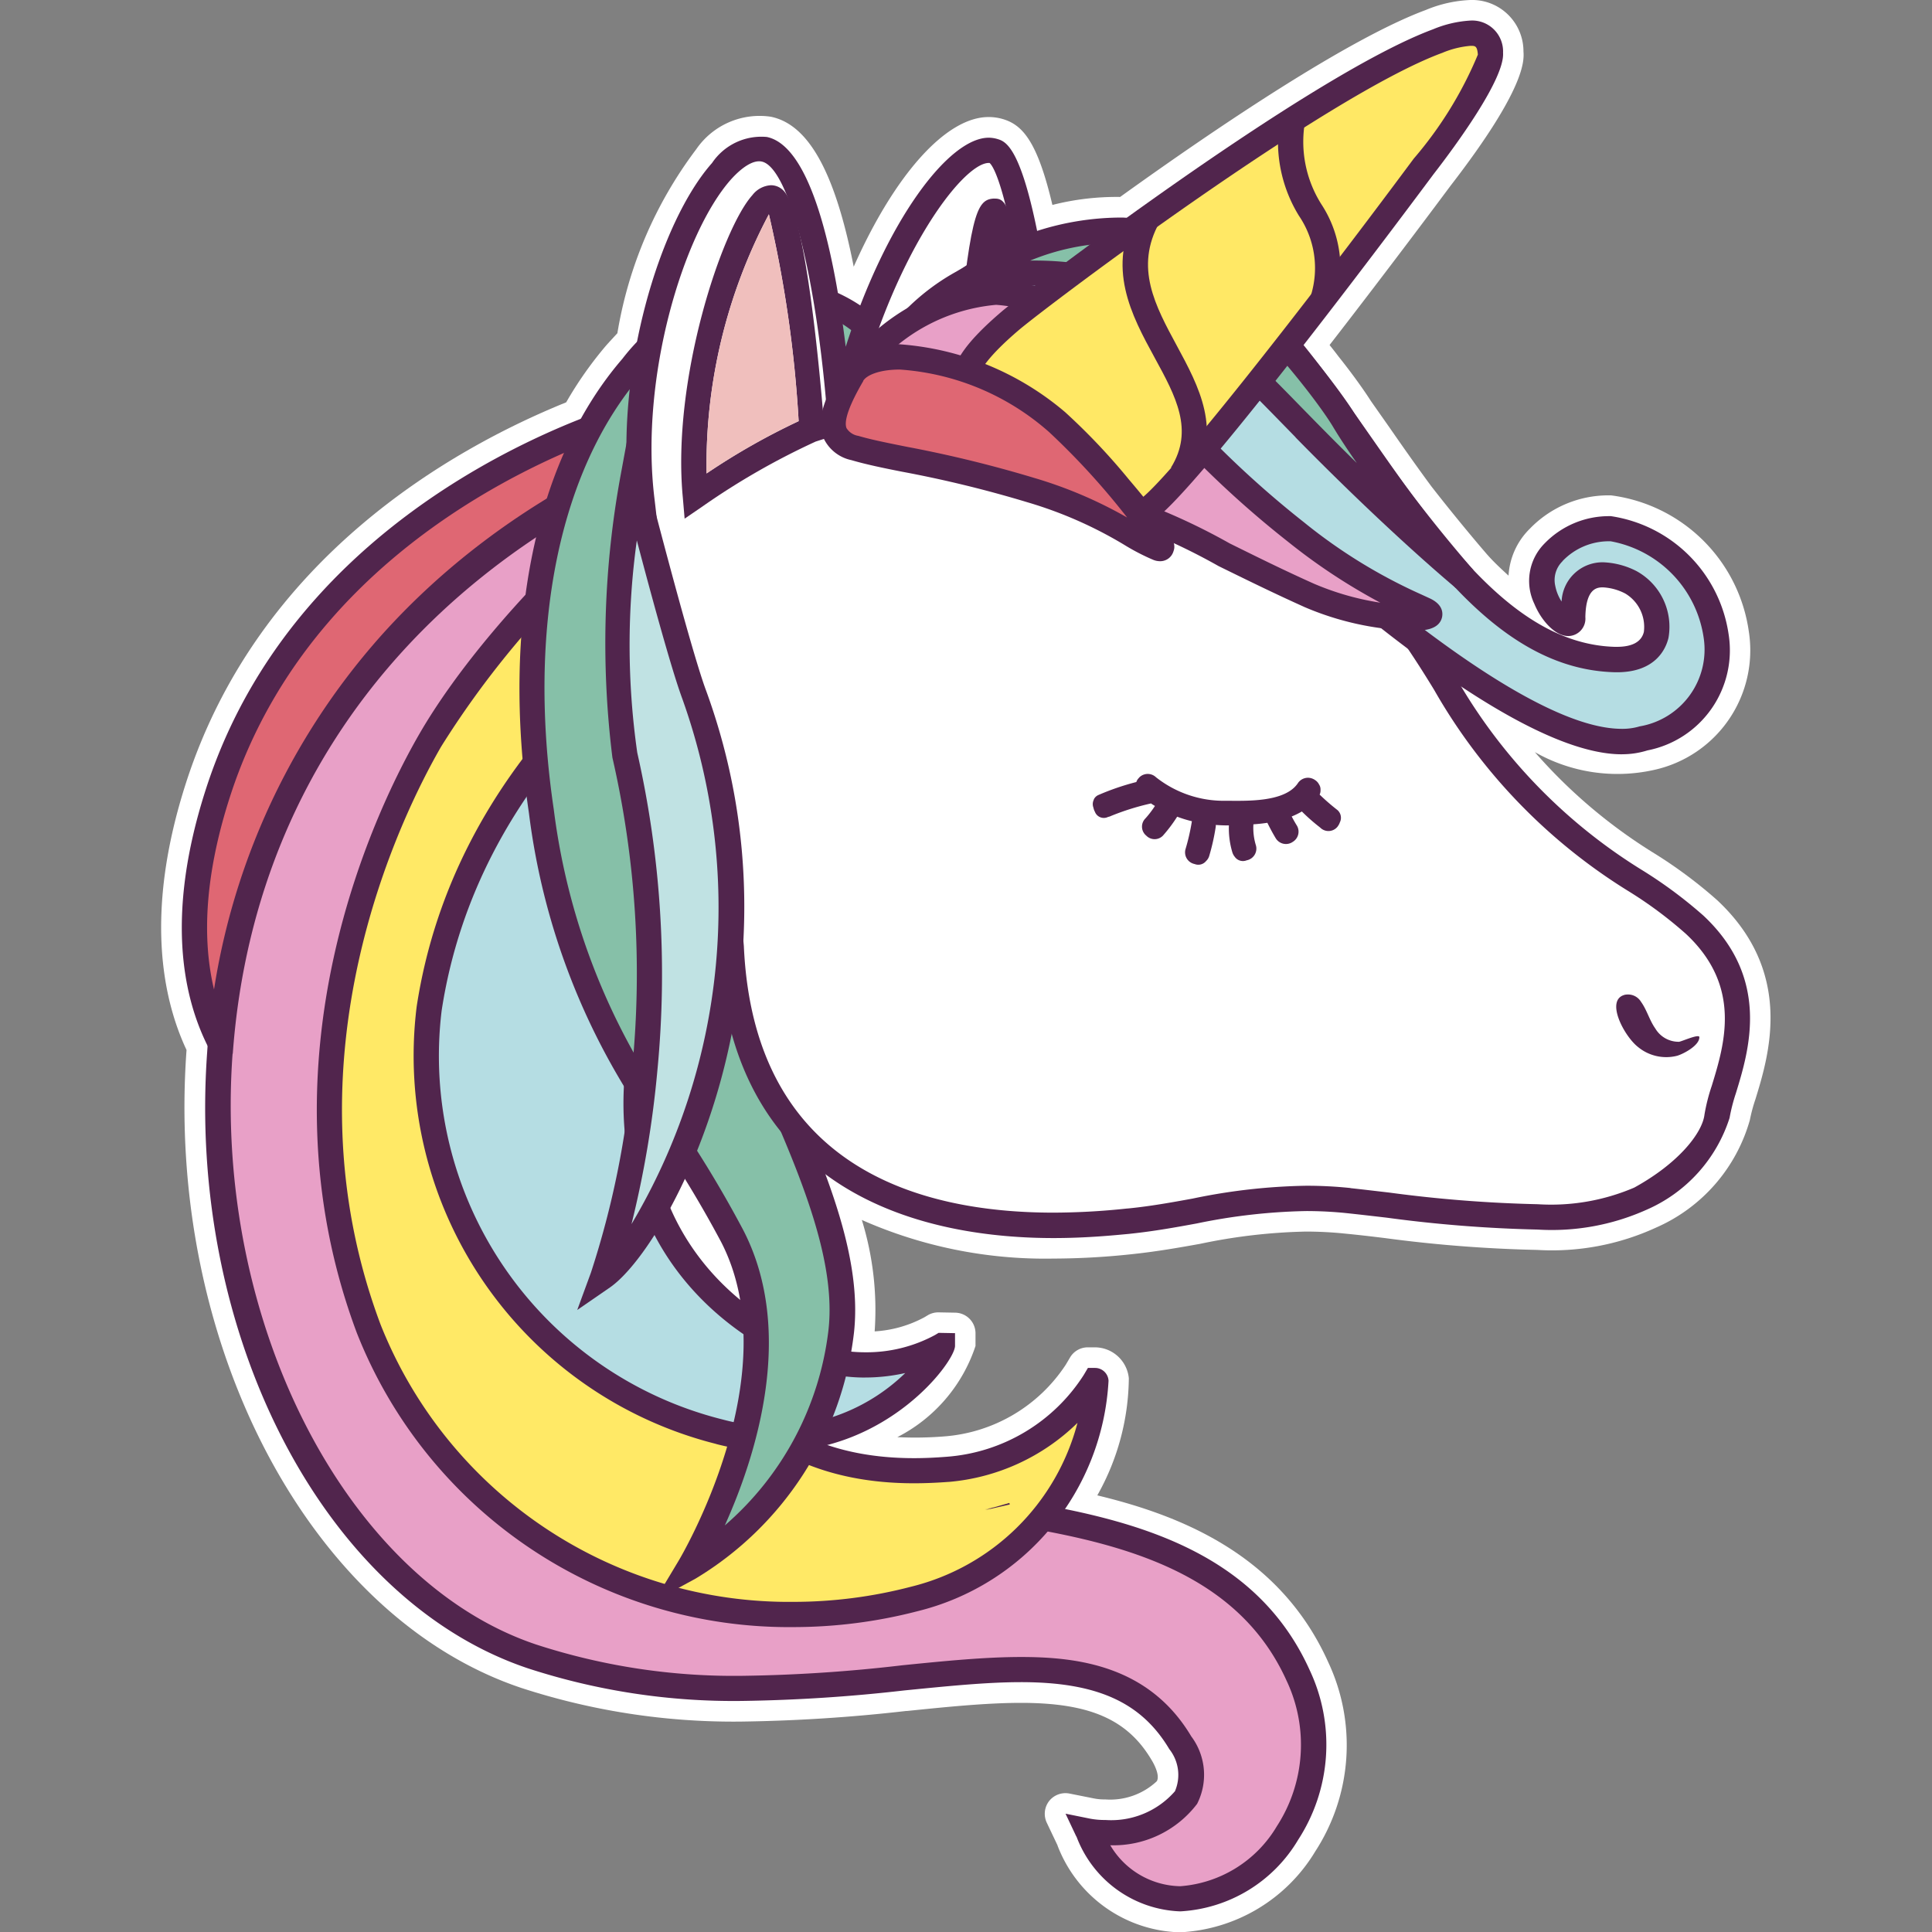 <?xml version="1.0" encoding="UTF-8"?> <svg xmlns="http://www.w3.org/2000/svg" xmlns:xlink="http://www.w3.org/1999/xlink" width="50" height="50" viewBox="0 0 50 50"><rect x="0" y="0" width="50" height="50" fill="#808080" stroke="none"/><defs><clipPath id="clip-icon38"><rect width="50" height="50"></rect></clipPath></defs><g id="icon38" clip-path="url(#clip-icon38)"><g id="Unicornio"><rect id="Retângulo_375" data-name="Retângulo 375" width="50" height="50" transform="translate(0 0)" fill="none"></rect><g id="Grupo_640" data-name="Grupo 640" transform="translate(4.174 0)"><path id="Caminho_3436" data-name="Caminho 3436" d="M783.175-199.292l-.279-.587a.54.54,0,0,1,.061-.56.539.539,0,0,1,.527-.194l.637.127a1.388,1.388,0,0,0,.29.025,1.763,1.763,0,0,0,1.333-.471c.085-.147-.066-.438-.138-.554-.622-1.046-1.6-1.474-3.379-1.474-.876,0-1.88.1-2.948.21l-.023,0a42.307,42.307,0,0,1-4.24.274,17.709,17.709,0,0,1-5.72-.871c-5.488-1.841-9.211-8.937-8.663-16.5v-.01c-.622-1.326-1.092-3.571-.011-6.919,1.878-5.824,6.891-8.647,9.837-9.842a9.734,9.734,0,0,1,1.041-1.479c.09-.1.183-.2.284-.31a10.82,10.82,0,0,1,2.041-4.761,1.988,1.988,0,0,1,1.93-.841c.979.2,1.665,1.442,2.145,3.881,1.058-2.379,2.387-3.873,3.489-3.873a1.3,1.3,0,0,1,.376.054c.507.152.891.583,1.277,2.221a6.744,6.744,0,0,1,1.753-.207c2.541-1.827,5.92-4.1,7.909-4.838a3.338,3.338,0,0,1,1.155-.259,1.329,1.329,0,0,1,1.374,1.328c.016.233.068.95-1.893,3.487-.013.018-1.5,2.02-3.125,4.114.08.1.159.2.234.3.4.5.7.935.836,1.15l.472.672c.338.488.723,1.036,1.094,1.538.655.84,1.252,1.543,1.432,1.75s.379.388.564.559a1.848,1.848,0,0,1,.552-1.216,2.823,2.823,0,0,1,2.06-.862h.04a4.135,4.135,0,0,1,3.566,3.521,3.169,3.169,0,0,1-2.469,3.588,4.327,4.327,0,0,1-3.068-.464,13.506,13.506,0,0,0,3.105,2.628,11.945,11.945,0,0,1,1.616,1.206c1.992,1.865,1.341,4,.988,5.148a4.142,4.142,0,0,0-.145.54,4.319,4.319,0,0,1-2.423,2.781,6.443,6.443,0,0,1-3.078.58,35.34,35.34,0,0,1-3.969-.31l-.093-.011c-.318-.039-.62-.073-.9-.1a9.9,9.9,0,0,0-1.029-.054,14.6,14.6,0,0,0-2.728.316c-.555.1-1.128.2-1.727.264l-.073.008a19.349,19.349,0,0,1-2.005.111,11.712,11.712,0,0,1-4.957-1,7.878,7.878,0,0,1,.332,2.884,3.086,3.086,0,0,0,1.287-.365l.09-.054a.533.533,0,0,1,.284-.073l.426.008a.534.534,0,0,1,.523.533v.329a4.092,4.092,0,0,1-2.023,2.359,9.383,9.383,0,0,0,1.228-.02,4.135,4.135,0,0,0,3.132-1.856l.107-.181a.532.532,0,0,1,.46-.267h.194a.885.885,0,0,1,.87.8,6.276,6.276,0,0,1-.816,3.031c2.243.539,4.745,1.58,5.975,4.314a5.051,5.051,0,0,1-.334,4.9,4.329,4.329,0,0,1-3.5,2.094,3.487,3.487,0,0,1-3.169-2.242" transform="translate(-759.98 247.05)" fill="#fff"></path><path id="Caminho_3437" data-name="Caminho 3437" d="M772.927-232.024s-8.589,2.068-11.124,9.921c-1.976,6.128,1.334,8.76,3.445,8.939a4.571,4.571,0,0,0,4.634-6.387c-1.79-3.516.43.2-1.3,2.392-2.3,2.9-4.218.826-4.6-.668-.616-2.376.488-4.575,2.815-6.154a23.721,23.721,0,0,1,4.839-2.462s4.211-4.5,1.3-5.582" transform="translate(-760.338 242.626)" fill="#df6773"></path><path id="Caminho_3438" data-name="Caminho 3438" d="M765.084-212.983a4.651,4.651,0,0,1-3.342-2.128c-.835-1.257-1.581-3.532-.385-7.236,2.558-7.933,11.269-10.118,11.357-10.139l.1-.023.093.033a1.746,1.746,0,0,1,1.191,1.24c.43,1.828-2.074,4.567-2.361,4.873l-.056.06-.076.025a23.65,23.65,0,0,0-4.764,2.424c-2.3,1.558-3.249,3.619-2.682,5.8.2.782.948,1.883,1.969,1.883a2.893,2.893,0,0,0,2.064-1.339,4.305,4.305,0,0,0,.515-3.355c-.042-.241-.062-.36.045-.489l.1-.117H769c.223,0,.26.075.552.665.112.228.267.544.48.961a4.807,4.807,0,0,1-.321,4.579,4.753,4.753,0,0,1-4.144,2.3c-.161,0-.323-.008-.487-.023M768.7-217.1a3.442,3.442,0,0,1-2.575,1.584,3,3,0,0,1-2.6-2.371c-.631-2.436.444-4.808,2.949-6.509a23.937,23.937,0,0,1,4.836-2.47c.746-.812,2.44-2.99,2.151-4.22a1.071,1.071,0,0,0-.69-.741c-.949.26-8.489,2.538-10.791,9.678-1.116,3.459-.448,5.538.308,6.675a3.984,3.984,0,0,0,2.851,1.841,4.162,4.162,0,0,0,4.02-1.971,4.154,4.154,0,0,0,.319-3.9,3.968,3.968,0,0,1-.775,2.4" transform="translate(-760.202 242.768)" fill="#51254d"></path><path id="Caminho_3439" data-name="Caminho 3439" d="M779.669-232.949c-14.33,6.488-13.555,26.695.812,28.872,3.484.543,7.874.867,9.529,4.541,1.9,4.22-3.483,8.163-5.443,4.029,1.088.217,3.509-.417,2.4-2.289-2.508-4.212-9.215.3-16.778-2.232-10.535-3.537-14.031-28.673,9.485-32.921" transform="translate(-760.591 242.898)" fill="#e8a0c7"></path><path id="Caminho_3440" data-name="Caminho 3440" d="M784.136-195.7l-.279-.591.637.129a2.019,2.019,0,0,0,.394.034,2.188,2.188,0,0,0,1.8-.743,1.071,1.071,0,0,0-.145-1.09c-.723-1.214-1.872-1.734-3.838-1.734-.908,0-1.935.107-3.018.214a41.661,41.661,0,0,1-4.193.272h0a17.163,17.163,0,0,1-5.551-.844c-5.263-1.765-8.832-8.623-8.3-15.953a17.908,17.908,0,0,1,4.541-10.817c3.129-3.472,7.6-5.752,13.288-6.783l2.6-.468-2.4,1.09a16.613,16.613,0,0,0-10.029,17.323,12.416,12.416,0,0,0,10.758,10.928c.3.047.6.094.914.138,3.411.5,7.276,1.074,8.862,4.592a4.522,4.522,0,0,1-.3,4.388,3.789,3.789,0,0,1-3.051,1.852,2.982,2.982,0,0,1-2.686-1.937M762.3-215.958c-.5,6.926,2.947,13.642,7.854,15.288a16.532,16.532,0,0,0,5.345.811,39.6,39.6,0,0,0,4.127-.272c1.1-.111,2.143-.215,3.084-.215,1.477,0,3.315.233,4.4,2.053a1.659,1.659,0,0,1,.152,1.748,2.718,2.718,0,0,1-2.247,1.071,2.144,2.144,0,0,0,1.812,1.06,3.179,3.179,0,0,0,2.5-1.554,3.878,3.878,0,0,0,.251-3.764c-1.438-3.193-5.117-3.736-8.362-4.215-.31-.047-.619-.091-.917-.138a13.053,13.053,0,0,1-11.3-11.486,17.143,17.143,0,0,1,8.244-16.868c-8.825,2.346-14.349,8.376-14.938,16.481" transform="translate(-760.455 243.229)" fill="#51254d"></path><path id="Caminho_3441" data-name="Caminho 3441" d="M768.756-223.44c1.9-3.3,6.6-7.765,9.505-8.489-2.163,1.988-4.949,10.941-4.235,18.234.732,7.487,3.948,9.468,8.117,9.124a4.968,4.968,0,0,0,3.81-2.286,6.041,6.041,0,0,1-4.673,5.642,11.863,11.863,0,0,1-14.115-6.985c-2.33-6.208-.2-12.135,1.59-15.239" transform="translate(-761.794 242.598)" fill="#ffe966"></path><path id="Caminho_3442" data-name="Caminho 3442" d="M766.725-208.35c-2.687-7.161.555-13.685,1.613-15.515,1.9-3.291,6.658-7.881,9.708-8.642l1.245-.313-.945.871c-2.131,1.957-4.83,10.785-4.13,17.959.591,6.05,2.793,8.867,6.926,8.867.271,0,.553-.013.842-.036a4.617,4.617,0,0,0,3.549-2.118l.107-.181h.191a.35.35,0,0,1,.343.331,6.505,6.505,0,0,1-4.944,5.965,12.794,12.794,0,0,1-3.193.411,12.021,12.021,0,0,1-11.312-7.6m15.311,3.842c-.305.023-.607.036-.895.036-4.475,0-6.954-3.091-7.575-9.454-.636-6.516,1.513-14.411,3.56-17.546a23.649,23.649,0,0,0-8.223,7.933c-1.022,1.769-4.155,8.067-1.568,14.961a11.371,11.371,0,0,0,10.7,7.175,12.057,12.057,0,0,0,3.028-.392,5.911,5.911,0,0,0,4.307-4.24,5.42,5.42,0,0,1-3.336,1.528" transform="translate(-761.659 242.86)" fill="#51254d"></path><path id="Caminho_3443" data-name="Caminho 3443" d="M777.2-226.05c2.759-1.641,8.051-2.992,10.483-2.333-2.407.572-9.023,5.124-11.5,10.78-2.544,5.807-.111,9.473,3.1,10.938a4.2,4.2,0,0,0,3.742-.114,5.089,5.089,0,0,1-5.757,2.227,10,10,0,0,1-7.505-10.949,15.373,15.373,0,0,1,7.441-10.55" transform="translate(-762.831 241.604)" fill="#b5dde3"></path><path id="Caminho_3444" data-name="Caminho 3444" d="M777.048-204.372a10.359,10.359,0,0,1-7.746-11.314c.974-6.394,6.061-9.871,7.6-10.783a21.071,21.071,0,0,1,9.113-2.548,6.253,6.253,0,0,1,1.623.184l1.24.337-1.25.295c-2.149.51-8.763,4.851-11.276,10.592-2.47,5.636-.106,9.124,2.931,10.511a3.919,3.919,0,0,0,1.628.355,3.727,3.727,0,0,0,1.808-.448l.091-.055.425.008v.329c0,.412-1.739,2.739-4.66,2.739a6.15,6.15,0,0,1-1.525-.2m3.861-1.719a4.563,4.563,0,0,1-1.9-.414c-3.319-1.515-5.918-5.3-3.26-11.366,2.113-4.82,7.354-9.03,10.449-10.491a20.219,20.219,0,0,0-8.965,2.455c-1.474.875-6.354,4.209-7.286,10.319a9.7,9.7,0,0,0,7.266,10.581,5.328,5.328,0,0,0,1.36.184,4.9,4.9,0,0,0,3.372-1.385,4.78,4.78,0,0,1-1.036.116" transform="translate(-762.693 241.74)" fill="#51254d"></path><path id="Caminho_3445" data-name="Caminho 3445" d="M783.231-234.195s-7.82-.284-7.116,7.117,5.938,13.4,5.468,17.625a8.327,8.327,0,0,1-3.933,6.107s2.993-4.932,1.113-8.575-4.065-5.072-4.942-10.995c-1.742-11.757,6.327-16.679,9.409-11.28" transform="translate(-763.984 243.908)" fill="#86c0a8"></path><path id="Caminho_3446" data-name="Caminho 3446" d="M777.235-203.649c.03-.049,2.878-4.818,1.1-8.256a29.689,29.689,0,0,0-1.669-2.762A17.873,17.873,0,0,1,773.363-223c-.72-4.857.161-9.142,2.417-11.757a5.348,5.348,0,0,1,3.96-2.081,4.181,4.181,0,0,1,3.641,2.351l.29.507-.585-.021c-.032,0-3.532-.114-5.5,2.053a5.883,5.883,0,0,0-1.278,4.707c.356,3.741,1.894,7.135,3.25,10.128,1.318,2.908,2.456,5.417,2.216,7.566a8.579,8.579,0,0,1-4.1,6.358l-1.061.577Zm2.5-32.541a4.729,4.729,0,0,0-3.465,1.853c-2.132,2.473-2.958,6.569-2.265,11.236a17.318,17.318,0,0,0,3.206,8.073,29.851,29.851,0,0,1,1.7,2.822c1.371,2.656.308,5.895-.479,7.64a7.9,7.9,0,0,0,2.683-5.059c.219-1.97-.883-4.4-2.16-7.223-1.378-3.04-2.94-6.485-3.306-10.335a6.5,6.5,0,0,1,1.444-5.206,8.145,8.145,0,0,1,5.407-2.255,3.4,3.4,0,0,0-2.768-1.546" transform="translate(-763.848 244.044)" fill="#51254d"></path><path id="Caminho_3447" data-name="Caminho 3447" d="M780.743-241.582c1.319.277,1.835,5.45,1.935,6.617h.09c1.017-4.184,3.028-6.835,3.916-6.569.7.21,1.262,4.865,1.482,6.977,5.257.816,7.581,2.5,10.192,6.8,2.627,4.324,4.926,4.8,6.47,6.243,2.006,1.877.685,4.056.576,4.955a3.606,3.606,0,0,1-1.984,2.133c-1.605.883-5.19.3-7.536.052s-3.883.346-5.663.523c-1.589.16-9.96,1.12-10.333-7.094-.089-2.009-1.13-3.483-1.362-4.712a67.584,67.584,0,0,1-.948-6.869c-.524-4.336,1.678-9.372,3.166-9.059" transform="translate(-765.138 245.444)" fill="#fff"></path><path id="Caminho_3448" data-name="Caminho 3448" d="M779.427-221.063a9.156,9.156,0,0,0-.826-3.091,8.7,8.7,0,0,1-.533-1.577,51.782,51.782,0,0,1-.779-5.307c-.048-.481-.1-.981-.171-1.581-.4-3.335.78-7.213,2.138-8.743a1.537,1.537,0,0,1,1.419-.673c1.162.243,1.75,3.068,2.04,5.429,1.053-3.288,2.67-5.41,3.7-5.41a.806.806,0,0,1,.224.033c.293.088.973.29,1.688,7.006,5.072.828,7.473,2.473,10.172,6.917a14.026,14.026,0,0,0,4.858,5.018,11.648,11.648,0,0,1,1.554,1.157c1.749,1.636,1.182,3.49.841,4.6a4.6,4.6,0,0,0-.163.637,3.879,3.879,0,0,1-2.15,2.377,5.989,5.989,0,0,1-2.819.512,34.82,34.82,0,0,1-3.906-.308c-.354-.041-.689-.08-1.006-.114a10.156,10.156,0,0,0-1.082-.057,15.213,15.213,0,0,0-2.826.321c-.544.1-1.1.2-1.684.262l-.071.008c-.38.035-1.09.108-1.954.108-3.111,0-8.369-.976-8.665-7.521m16.353,6.229c.317.034.658.075,1.012.116a34.524,34.524,0,0,0,3.831.3,5.46,5.46,0,0,0,2.5-.43c1.17-.643,1.762-1.427,1.817-1.885a4.794,4.794,0,0,1,.189-.748c.333-1.084.786-2.573-.665-3.93A10.641,10.641,0,0,0,803-222.5a14.644,14.644,0,0,1-5.056-5.225c-2.623-4.316-4.951-5.872-9.963-6.651l-.248-.039-.026-.248c-.505-4.849-1.03-6.488-1.269-6.7h-.02c-.677,0-2.511,2.405-3.469,6.338l-.061.241-.644.02-.027-.31c-.3-3.524-1-6.185-1.676-6.325-.209-.044-.493.127-.8.468-1.237,1.4-2.354,5.121-1.978,8.234.073.605.123,1.108.172,1.595a51.284,51.284,0,0,0,.771,5.25,7.934,7.934,0,0,0,.5,1.453,9.63,9.63,0,0,1,.873,3.308c.257,5.7,4.5,6.894,8.012,6.894a18.156,18.156,0,0,0,1.89-.105l.072-.006c.552-.056,1.076-.15,1.631-.251a15.509,15.509,0,0,1,2.943-.334,10.919,10.919,0,0,1,1.152.059" transform="translate(-765.002 245.58)" fill="#51254d"></path><path id="Caminho_3449" data-name="Caminho 3449" d="M788.979-234.457l.03-.285c.018-.183.04-.416.066-.681.37-3.888.522-4.318.984-4.344.339,0,.63,0,.894,5.34l.021.433Zm.745-.9c-.013.143-.025.277-.038.4l.591.137c-.063-1.187-.157-2.405-.253-3.267-.125.893-.237,2.081-.3,2.731" transform="translate(-768.518 244.906)" fill="#51254d"></path><path id="Caminho_3450" data-name="Caminho 3450" d="M813.588-210.569c-.546.114-.039,1.07.32,1.352a1.146,1.146,0,0,0,1.017.23c.166-.049.572-.264.574-.476.015-.106-.441.1-.523.114a.7.7,0,0,1-.617-.344c-.151-.213-.217-.479-.37-.691a.394.394,0,0,0-.4-.184" transform="translate(-775.694 236.31)" fill="#51254d"></path><path id="Caminho_3451" data-name="Caminho 3451" d="M793.409-233.747s9.176,9.493,12.473,8.443c3.644-1.163,1.337-5.4-.847-5.426a1.983,1.983,0,0,0-1.481.608c-.891.891.487,2.34.5,1.676.022-1.3.87-1.21,1.5-.9.8.4,1.151,2.045-.424,2-5.267-.155-7.518-10.245-12.311-10.713a7.193,7.193,0,0,0-4.547.958,5.463,5.463,0,0,0-2.676,3.485c-.1,1.315,4.333-1.523,7.814-.13" transform="translate(-767.522 244.416)" fill="#b5dde3"></path><path id="Caminho_3452" data-name="Caminho 3452" d="M805.182-225.031c-3.656,0-11.335-7.793-12.1-8.572a5.578,5.578,0,0,0-2.05-.35,14.557,14.557,0,0,0-3.548.577,7.683,7.683,0,0,1-1.6.3.773.773,0,0,1-.6-.212.641.641,0,0,1-.155-.495,5.776,5.776,0,0,1,2.832-3.741,7.569,7.569,0,0,1,4.75-1c2.458.241,4.269,2.829,6.017,5.33,1.823,2.609,3.707,5.307,6.272,5.382h.054c.4,0,.638-.129.7-.386a1.007,1.007,0,0,0-.481-.993,1.4,1.4,0,0,0-.574-.16c-.134,0-.446,0-.459.771a.45.45,0,0,1-.44.489c-.352,0-.71-.419-.88-.833a1.373,1.373,0,0,1,.265-1.564,2.317,2.317,0,0,1,1.682-.706h.035a3.618,3.618,0,0,1,3.046,3.062,2.639,2.639,0,0,1-2.1,3,2.184,2.184,0,0,1-.664.1m-1.535-4.995a.68.68,0,0,0-.188.637,1.145,1.145,0,0,0,.164.406A1.06,1.06,0,0,1,804.7-230a2.05,2.05,0,0,1,.862.227,1.645,1.645,0,0,1,.829,1.729c-.065.274-.333.92-1.408.889-2.893-.086-4.873-2.921-6.788-5.66-1.741-2.491-3.385-4.844-5.544-5.056a6.916,6.916,0,0,0-4.347.914,5.176,5.176,0,0,0-2.522,3.228.48.48,0,0,0,.107.008,7.5,7.5,0,0,0,1.438-.288,15.155,15.155,0,0,1,3.708-.6,6.344,6.344,0,0,1,2.358.42l.064.025.048.052c.081.08,8.182,8.422,11.676,8.422a1.544,1.544,0,0,0,.466-.064,2.016,2.016,0,0,0,1.656-2.284,2.971,2.971,0,0,0-2.41-2.506h-.025a1.658,1.658,0,0,0-1.221.515" transform="translate(-767.385 244.552)" fill="#51254d"></path><path id="Caminho_3453" data-name="Caminho 3453" d="M802.419-229.6s-1.67-1.374-4.123-3.878-4.259-4.608-8.671-3.873a6.876,6.876,0,0,1,3.941-1.255c2.213.056,5.275,4.134,5.737,4.9a38.314,38.314,0,0,0,3.117,4.111" transform="translate(-768.709 244.564)" fill="#86c0a8"></path><path id="Caminho_3454" data-name="Caminho 3454" d="M797.543-233.384l-.334-.342c-1.951-2-3.492-3.58-6.423-3.58a9.9,9.9,0,0,0-1.631.145l-1.3.214,1.049-.8a7.182,7.182,0,0,1,4.147-1.323c2.441.064,5.613,4.4,6.008,5.057a39.118,39.118,0,0,0,3.085,4.065l-.454.466c-.016-.016-1.714-1.416-4.149-3.9m-6.873-4.574c3.274-.047,5.006,1.726,7.007,3.777l.332.339q.593.605,1.121,1.123c-.229-.326-.444-.65-.627-.957-.574-.948-3.514-4.689-5.465-4.738-.046,0-.089,0-.135,0a6.023,6.023,0,0,0-2.233.459" transform="translate(-768.188 244.7)" fill="#51254d"></path><path id="Caminho_3455" data-name="Caminho 3455" d="M785.336-234.2s3.335-4.66,7.195-.215a25.382,25.382,0,0,0,4.29,4.29,14.249,14.249,0,0,0,3.322,2.012c.681.322-1.4.334-2.989-.377-2.6-1.165-4.529-2.385-6.38-2.69s-5.436-3.019-5.436-3.019" transform="translate(-767.446 243.894)" fill="#e8a0c7"></path><path id="Caminho_3456" data-name="Caminho 3456" d="M796.831-228.326c-.794-.357-1.514-.712-2.209-1.053a15.87,15.87,0,0,0-4.091-1.613c-1.908-.314-5.431-2.968-5.582-3.079l-.253-.194.183-.256a5.531,5.531,0,0,1,3.983-2.273,5.008,5.008,0,0,1,3.724,2.032,25.4,25.4,0,0,0,4.245,4.249,13.7,13.7,0,0,0,3.044,1.871l.217.1c.33.156.336.37.312.485-.08.349-.533.349-.777.349a7.588,7.588,0,0,1-2.8-.619m-11.215-6.066c.859.627,3.557,2.515,5.021,2.757a16.283,16.283,0,0,1,4.273,1.668c.69.341,1.4.694,2.187,1.046a7.1,7.1,0,0,0,1.713.489A15.3,15.3,0,0,1,796.43-230a25.809,25.809,0,0,1-4.335-4.331,4.4,4.4,0,0,0-3.231-1.81,4.673,4.673,0,0,0-3.247,1.75" transform="translate(-767.258 244.03)" fill="#51254d"></path><path id="Caminho_3457" data-name="Caminho 3457" d="M801.682-245.625c-3.112,1.152-10.449,6.716-11.048,7.231-2.311,1.976-.735,2.053.228,3.418a4.141,4.141,0,0,0,3.123,1.561c.624.078,7.341-8.971,7.341-8.971s1.773-2.294,1.728-2.915-.492-.651-1.372-.324" transform="translate(-768.653 246.691)" fill="#ffe865"></path><path id="Caminho_3458" data-name="Caminho 3458" d="M793.7-233.242a4.386,4.386,0,0,1-3.243-1.683,4.977,4.977,0,0,0-.728-.787c-.4-.367-.768-.716-.757-1.232s.4-1.059,1.312-1.836c.427-.365,7.877-6.076,11.146-7.29a2.948,2.948,0,0,1,.971-.226.8.8,0,0,1,.841.834c.047.673-1.24,2.421-1.792,3.133-.018.023-1.687,2.273-3.418,4.492-3.6,4.611-3.931,4.611-4.176,4.611Zm7.958-12.214c-3.008,1.113-10.233,6.56-10.949,7.171s-1.078,1.067-1.084,1.355c0,.215.205.422.55.74a5.79,5.79,0,0,1,.816.888,3.735,3.735,0,0,0,2.789,1.41l.039.006c.665-.414,4.125-4.815,7.111-8.836a10.05,10.05,0,0,0,1.66-2.692c-.017-.228-.071-.228-.188-.228a2.377,2.377,0,0,0-.744.187" transform="translate(-768.517 246.828)" fill="#51254d"></path><path id="Caminho_3459" data-name="Caminho 3459" d="M797.045-232.328c.8-1.29.161-2.462-.4-3.5s-1.1-2.027-.452-3.193l-.569-.318c-.829,1.481-.151,2.724.447,3.821.547,1,1.02,1.874.421,2.841Z" transform="translate(-770.361 244.778)" fill="#51254d"></path><path id="Caminho_3460" data-name="Caminho 3460" d="M802.4-237.95a3,3,0,0,0-.337-2.579,3.029,3.029,0,0,1-.416-2.213l-.639-.14a3.657,3.657,0,0,0,.468,2.641,2.406,2.406,0,0,1,.307,2.076Z" transform="translate(-772.035 245.823)" fill="#51254d"></path><path id="Caminho_3461" data-name="Caminho 3461" d="M779.092-232.177c-.291-3.053,1.015-6.952,1.8-7.821a.649.649,0,0,1,.48-.257.451.451,0,0,1,.314.127c.568.533.937,4.494,1.07,6.172l.02.256-.244.078a18.692,18.692,0,0,0-2.935,1.683l-.458.313Zm2.228-7.326a13.858,13.858,0,0,0-1.613,6.707,17.637,17.637,0,0,1,2.383-1.354,31.6,31.6,0,0,0-.77-5.353" transform="translate(-765.595 245.049)" fill="#51254d"></path><path id="Caminho_3462" data-name="Caminho 3462" d="M782.362-233.837a17.645,17.645,0,0,0-2.383,1.354,13.856,13.856,0,0,1,1.613-6.707,31.618,31.618,0,0,1,.77,5.353" transform="translate(-765.867 244.736)" fill="#f0bfbd"></path><path id="Caminho_3463" data-name="Caminho 3463" d="M790.645-191.777v0" transform="translate(-769.008 230.777)" fill="#fff"></path><path id="Caminho_3464" data-name="Caminho 3464" d="M790.2-191.728l.14-.041.495-.114-.011-.039-.4.114-.234.052.185-.034-.181.052.142-.031Z" transform="translate(-768.876 230.818)" fill="#51254d"></path><path id="Caminho_3465" data-name="Caminho 3465" d="M785.189-231.6c.93.271,2.344.411,4.558,1.087a17,17,0,0,1,3.264,1.5c.687.284-1.932-2.744-2.584-3.252-2.582-2.012-4.885-1.947-5.3-1.23-.552.952-.79,1.649.061,1.9" transform="translate(-767.238 243.194)" fill="#df6773"></path><path id="Caminho_3466" data-name="Caminho 3466" d="M792.751-228.851a5.673,5.673,0,0,1-.731-.381,10.684,10.684,0,0,0-2.505-1.1,30.523,30.523,0,0,0-3.241-.79c-.509-.1-.946-.192-1.313-.3a1.029,1.029,0,0,1-.727-.586c-.19-.474.051-1.058.474-1.789a1.682,1.682,0,0,1,1.516-.622,7.439,7.439,0,0,1,4.269,1.755,16.455,16.455,0,0,1,1.65,1.742c1.279,1.5,1.21,1.7,1.151,1.87a.357.357,0,0,1-.346.246.468.468,0,0,1-.2-.047m-7.477-4.619c-.135.233-.546.945-.435,1.222a.438.438,0,0,0,.305.2c.339.1.763.184,1.257.283a31.82,31.82,0,0,1,3.3.807,11.2,11.2,0,0,1,2.4,1.023,18.954,18.954,0,0,0-2.016-2.208,6.5,6.5,0,0,0-3.867-1.621c-.538,0-.867.15-.949.295" transform="translate(-767.102 243.33)" fill="#51254d"></path><path id="Caminho_3467" data-name="Caminho 3467" d="M776.961-229.574s1.135,4.436,1.568,5.616c2.721,7.4-1.015,14.175-2.359,15.1a23.174,23.174,0,0,0,1.09-5.39,25.5,25.5,0,0,0-.517-8.122,23.951,23.951,0,0,1,.218-7.205" transform="translate(-764.747 241.904)" fill="#c0e2e3"></path><path id="Caminho_3468" data-name="Caminho 3468" d="M775.59-209.6a23.128,23.128,0,0,0,1.07-5.305,24.994,24.994,0,0,0-.513-8.028,24.035,24.035,0,0,1,.217-7.33l.269-1.46.368,1.44c.011.044,1.137,4.432,1.558,5.582,2.783,7.568-.959,14.436-2.477,15.482l-.845.582Zm1.2-13.461a25.95,25.95,0,0,1,.522,8.215,26.255,26.255,0,0,1-.671,3.987,16.029,16.029,0,0,0,1.307-13.619c-.271-.735-.8-2.671-1.169-4.075a19.684,19.684,0,0,0,.011,5.491" transform="translate(-764.472 242.539)" fill="#51254d"></path><path id="Caminho_3469" data-name="Caminho 3469" d="M794.168-217.994a.235.235,0,0,1,.119-.119,6.493,6.493,0,0,1,.984-.337.268.268,0,0,1,.06-.1l.02-.023a.31.31,0,0,1,.43,0,2.828,2.828,0,0,0,1.8.608c.521,0,1.523.049,1.866-.448a.313.313,0,0,1,.416-.109c.008,0,.016.011.026.016a.285.285,0,0,1,.111.119.231.231,0,0,1,.038.14.255.255,0,0,1-.023.122,5.626,5.626,0,0,0,.461.4.267.267,0,0,1,.061.322.326.326,0,0,1-.043.085.213.213,0,0,1-.036.046.3.3,0,0,1-.429,0,4.9,4.9,0,0,1-.474-.416,1.932,1.932,0,0,1-.263.129c.043.083.088.163.137.241a.308.308,0,0,1-.109.416l-.025.016a.309.309,0,0,1-.416-.109c-.078-.129-.15-.265-.217-.4-.12.018-.241.031-.361.039a1.548,1.548,0,0,0,.067.552.309.309,0,0,1-.212.373l-.029.007a.259.259,0,0,1-.31-.093v0l0,0a.339.339,0,0,1-.06-.111,2.159,2.159,0,0,1-.09-.7h-.083c-.087,0-.172-.006-.257-.011a.275.275,0,0,1,0,.042,5.659,5.659,0,0,1-.169.758.294.294,0,0,1-.081.133.259.259,0,0,1-.292.08l-.03-.008a.308.308,0,0,1-.213-.372,5.633,5.633,0,0,0,.167-.73,3.167,3.167,0,0,1-.381-.117,3.814,3.814,0,0,1-.37.492.3.3,0,0,1-.428,0c-.008-.008-.016-.013-.023-.021a.3.3,0,0,1,0-.427,2.571,2.571,0,0,0,.246-.322c-.033-.02-.068-.04-.1-.064l-.006,0a6.466,6.466,0,0,0-1.032.323.263.263,0,0,1-.073.024.247.247,0,0,1-.343-.132.185.185,0,0,0-.013-.026.468.468,0,0,1-.026-.083.253.253,0,0,1,.016-.213" transform="translate(-770.037 238.689)" fill="#51254d"></path></g></g></g></svg> 